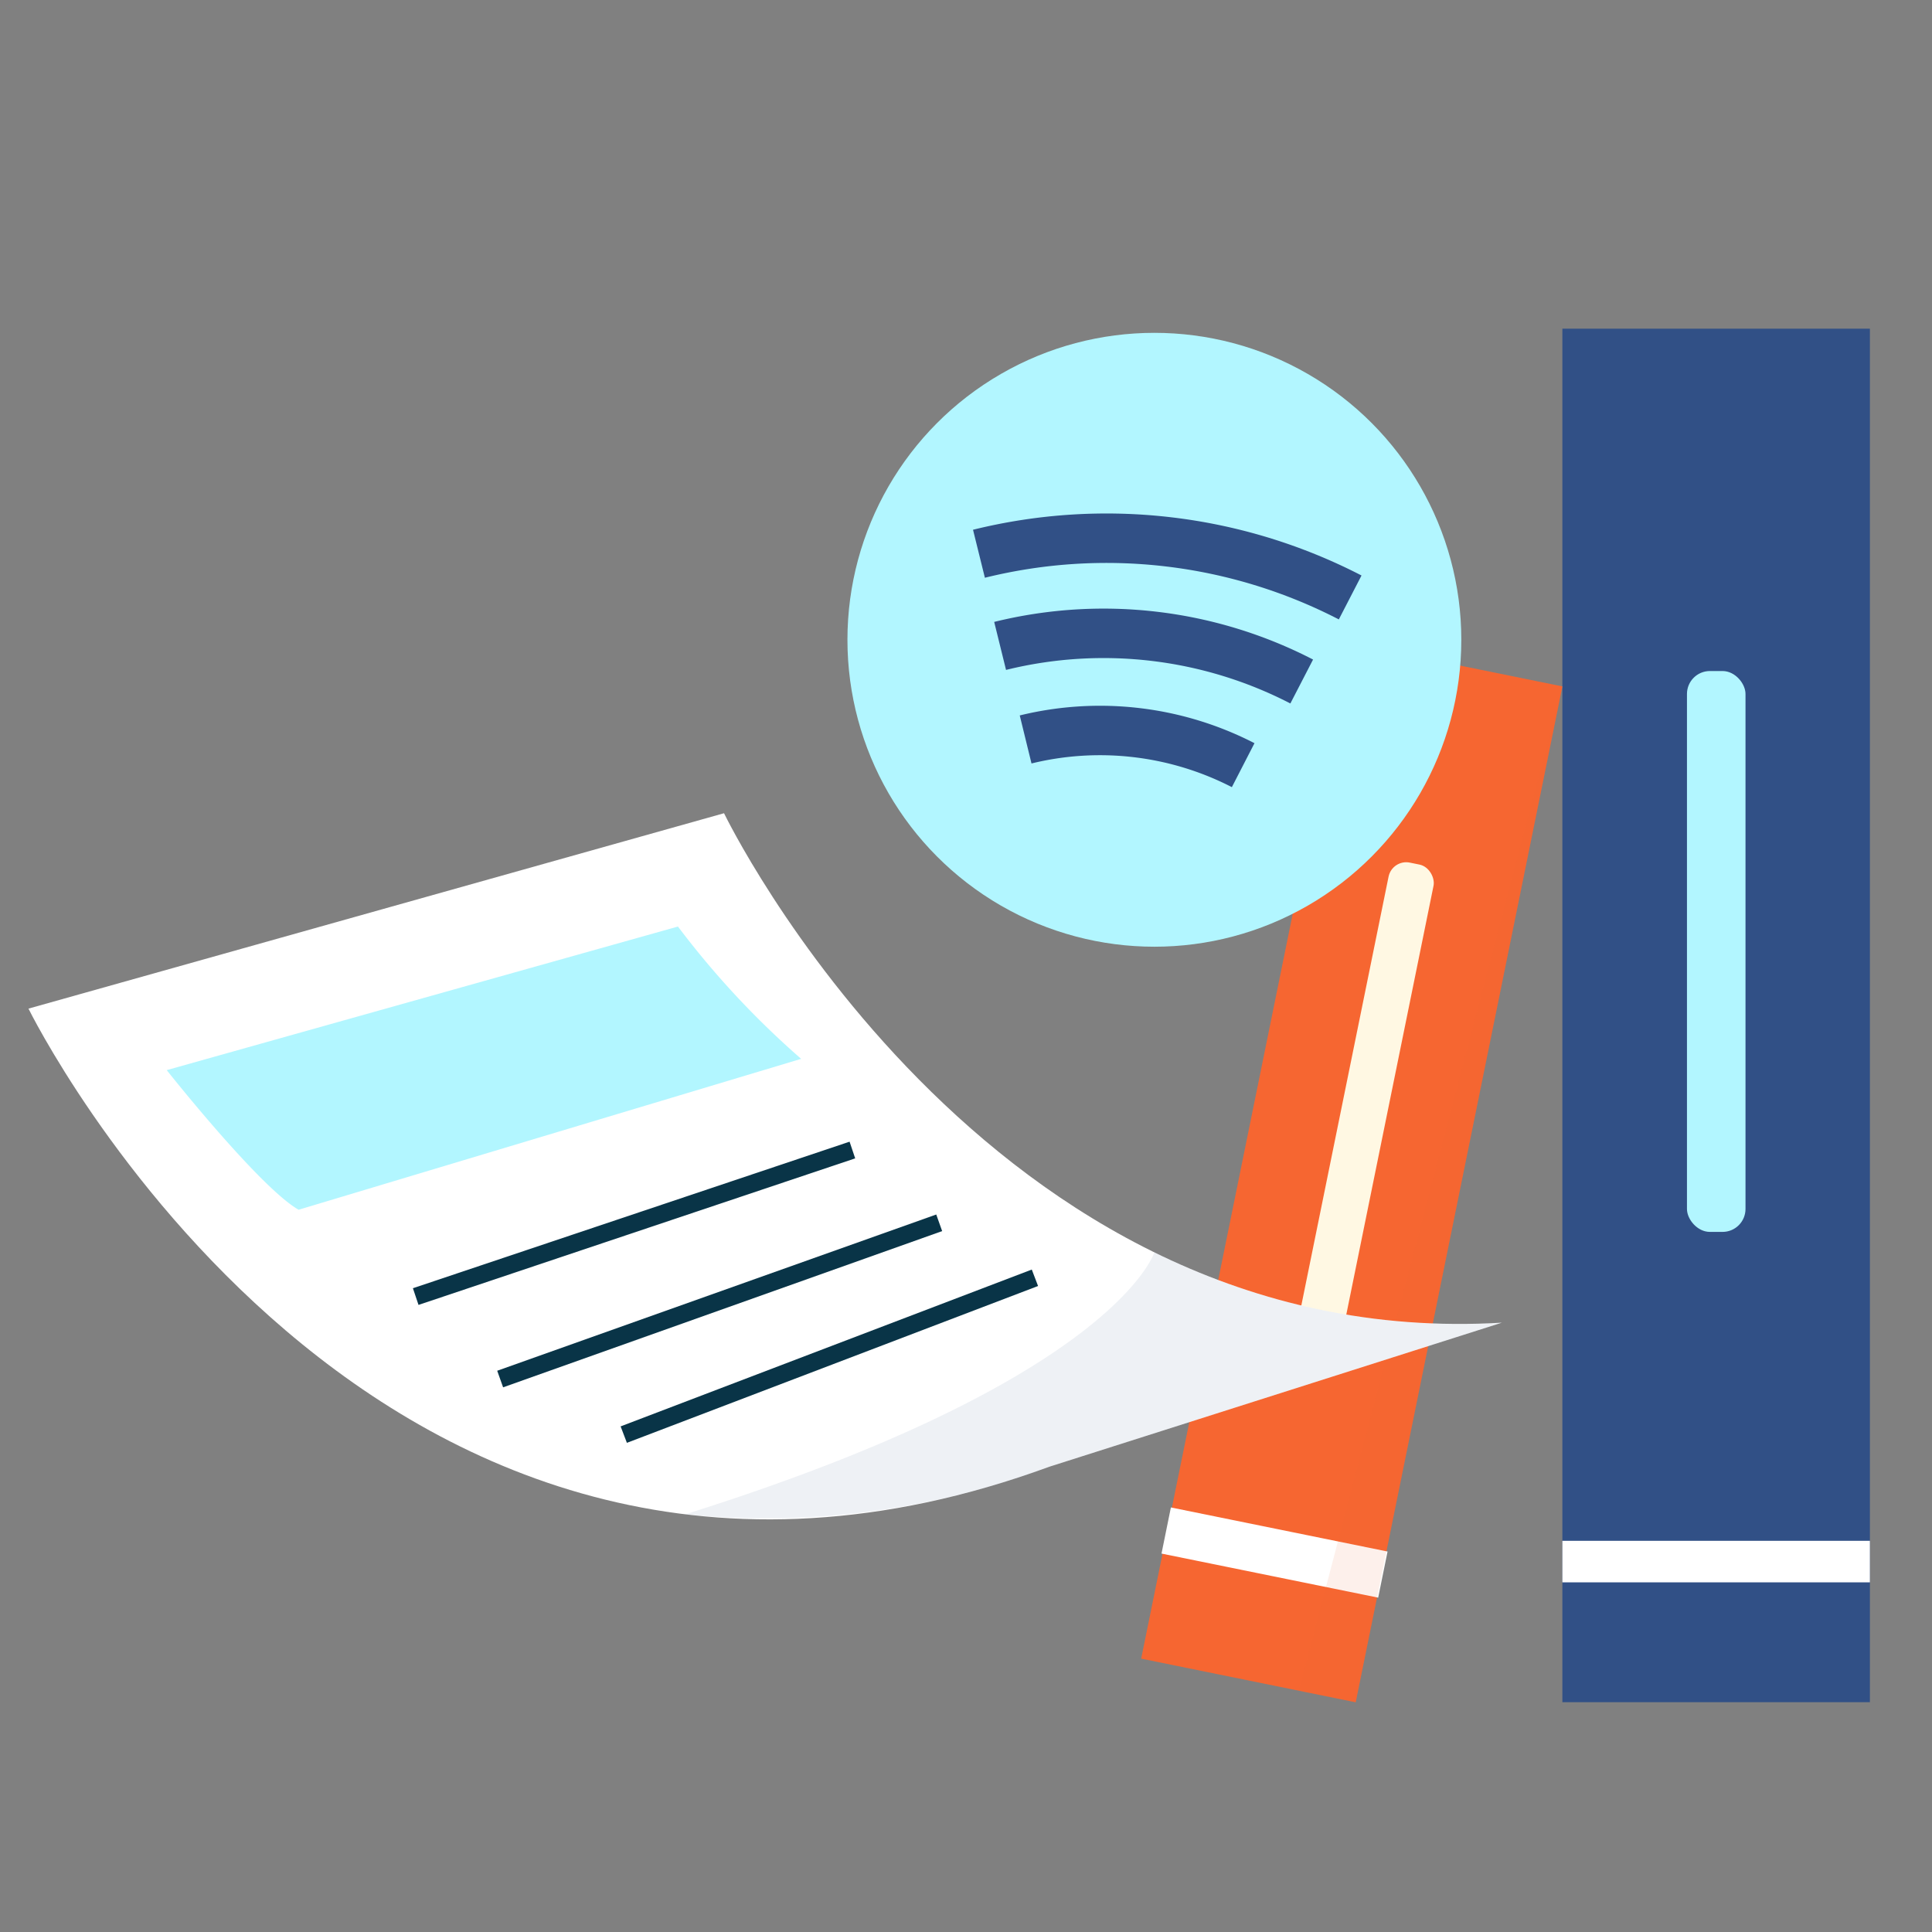 <svg xmlns="http://www.w3.org/2000/svg" viewBox="0 0 97.69 97.69"><rect x="0" y="0" width="97.69" height="97.69" fill="#808080" stroke="none"/><defs><style>.cls-1{isolation:isolate;}.cls-10,.cls-2{fill:#315086;}.cls-3{fill:#b2f6ff;}.cls-4{fill:#fff;}.cls-5{fill:#f66631;}.cls-6{fill:#fff8e3;}.cls-7{fill:#ed6c3b;opacity:0.1;}.cls-10,.cls-7{mix-blend-mode:multiply;}.cls-11,.cls-8,.cls-9{fill:none;}.cls-9{stroke:#315086;stroke-width:2.5px;}.cls-11,.cls-9{stroke-miterlimit:10;}.cls-10{opacity:0.08;}.cls-11{stroke:#093447;stroke-width:0.89px;}</style></defs><g class="cls-1"><g id="Layer_2" data-name="Layer 2"><g id="Nav"><rect class="cls-2" x="79" y="16.62" width="15.55" height="69.45"/><rect class="cls-3" x="85.3" y="33.93" width="2.96" height="28.36" rx="1.16"/><rect class="cls-4" x="79" y="77.91" width="15.55" height="2.1"/><rect class="cls-5" x="62.82" y="33.08" width="11.07" height="52.42" transform="translate(13.19 -12.44) rotate(11.5)"/><rect class="cls-4" x="58.86" y="77.31" width="11.18" height="2.38" transform="translate(16.94 -11.27) rotate(11.5)"/><rect class="cls-6" x="67.85" y="43.41" width="2.32" height="25.33" rx="0.91" transform="translate(12.56 -12.63) rotate(11.5)"/><polygon class="cls-7" points="79 34.7 68.55 86.08 65.67 85.49 79 34.7"/><rect class="cls-8" width="97.69" height="97.69"/><circle class="cls-3" cx="58.37" cy="32.35" r="15.52"/><path class="cls-9" d="M51.86,37.39a15.82,15.82,0,0,1,11,1.3"/><path class="cls-9" d="M50.57,32.66a21.83,21.83,0,0,1,15.25,1.8"/><path class="cls-9" d="M49.5,28a26.85,26.85,0,0,1,18.77,2.21"/><path class="cls-4" d="M75.94,66.88h0L53.07,74.16C18.93,86.69,1.44,51,1.44,51l35.17-9.88S49.78,68.44,75.94,66.88"/><path class="cls-10" d="M34.65,76.57a40.79,40.79,0,0,0,18.42-2.41l22.87-7.28h0a34.61,34.61,0,0,1-17.57-3.56S56.42,69.73,34.65,76.57Z"/><path class="cls-3" d="M34.28,46.85,8.43,54.11s4.7,5.94,6.67,7.06l25.41-7.63A44,44,0,0,1,34.28,46.85Z"/><line class="cls-11" x1="21.02" y1="65.56" x2="43.1" y2="58.15"/><line class="cls-11" x1="25.29" y1="69.73" x2="47.49" y2="61.83"/><line class="cls-11" x1="31.54" y1="72.54" x2="52.33" y2="64.61"/></g></g></g></svg>